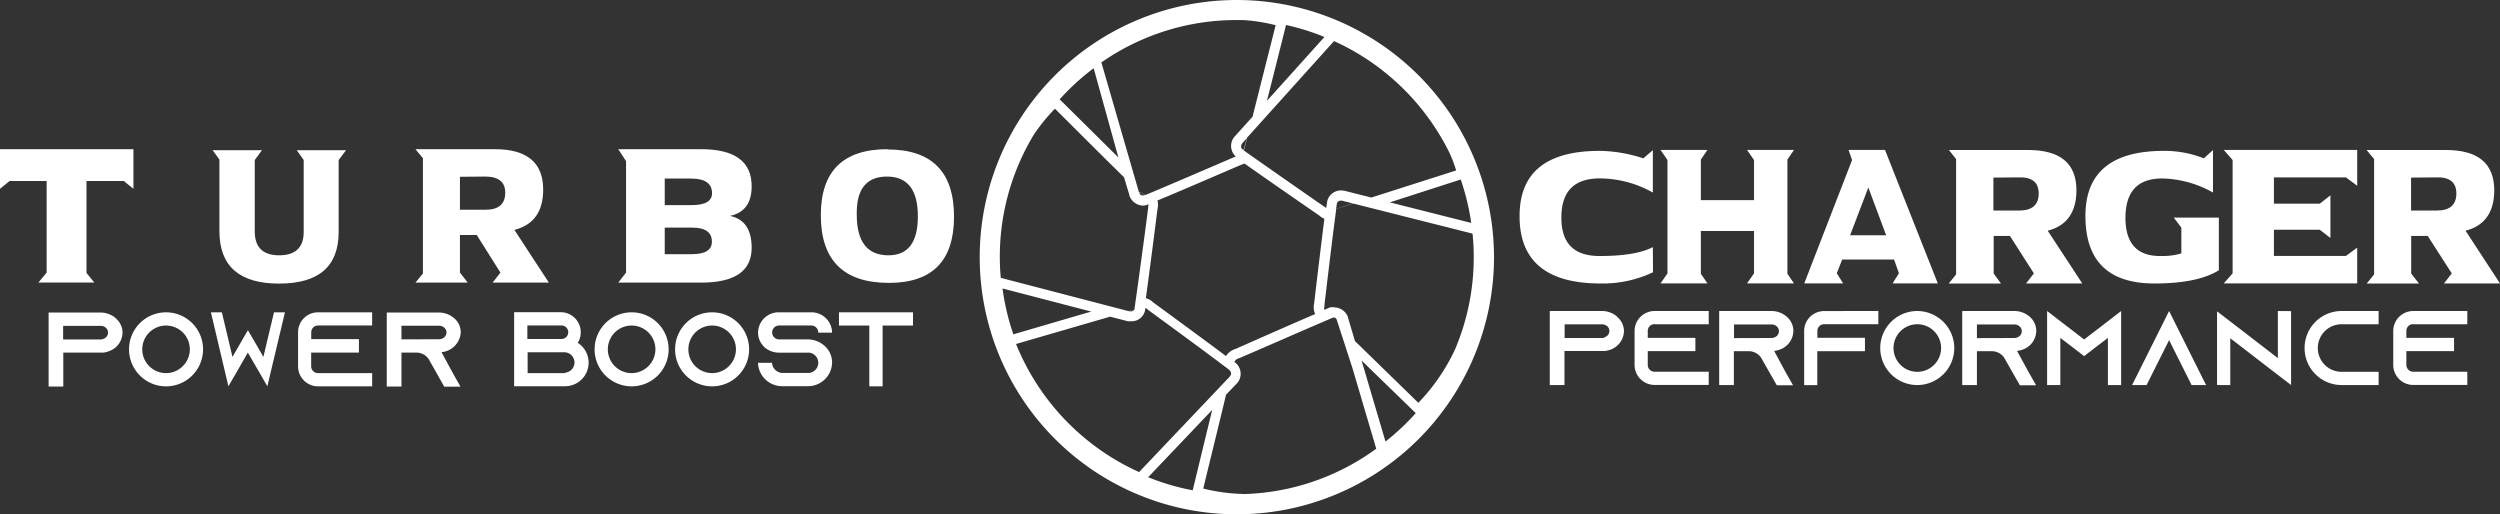 <svg id="Layer_1" data-name="Layer 1" xmlns="http://www.w3.org/2000/svg" viewBox="0 0 461.31 94.9"><rect x="0" y="0" width="461.31" height="94.9" fill="#333333" stroke="none"/><defs><style>.cls-1{fill:#fff;}</style></defs><title>logoWhite</title><polygon class="cls-1" points="24.62 27.53 24.62 34.84 22.84 33.4 15.96 33.4 15.96 50.37 17.41 52.14 7.08 52.14 8.61 50.29 8.61 33.4 1.77 33.4 0 34.84 0 27.53 24.62 27.53"/><path class="cls-1" d="M84,61.65h9.11l-1.33,1.82V76.66c0,2.92,1.5,4.39,4.5,4.39s4.53-1.44,4.53-4.31V63.47l-1.28-1.82h9.1l-1.37,1.82V76.74q0,9.53-11,9.53t-11-9.68V63.39Z" transform="translate(-44.77 -33.94)"/><path class="cls-1" d="M129.64,66.56v6.08h4.74q3.6,0,3.62-3.12c0-2-1.24-3-3.7-3Zm-8.21-5.09h14.64q8.93,0,8.93,7.45,0,6.09-5.31,7.44l6.36,9.73H135.67l1.44-1.85-4.37-6.94h-3.1v6.94l1.44,1.85h-9.65l1.38-1.68V63.14Z" transform="translate(-44.77 -33.94)"/><path class="cls-1" d="M174.15,61.47q9.33,0,9.32,6.86c0,3.07-1.33,4.88-4,5.45,2.67.56,4,2.53,4,5.89q0,6.42-9.32,6.42h-15.3l1.44-1.85V63.67l-1.44-2.2Zm-1.77,10.32q3.78,0,3.78-2.19c0-1.8-1.29-2.71-3.87-2.71h-4.86v4.9Zm-4.95,4.15v4.9h5c2.48,0,3.71-.78,3.7-2.32,0-1.71-1.21-2.58-3.61-2.58Z" transform="translate(-44.77 -33.94)"/><path class="cls-1" d="M202.86,73.55q0,7.5,5.85,7.5,5.43,0,5.43-7.18,0-7.35-5.7-7.35t-5.58,7m5.68-12q12.27,0,12.27,12.4,0,12.21-12,12.22-12.57,0-12.58-12.49,0-12.18,12.31-12.18Z" transform="translate(-44.77 -33.94)"/><path class="cls-1" d="M349.79,84.18a21.68,21.68,0,0,1-9.67,2.07q-15,0-14.95-12.47,0-12,14.78-12A26.57,26.57,0,0,1,348,63.16l1.76-1.51v7.82a20.15,20.15,0,0,0-9.8-2.61c-4.73,0-7.08,2.41-7.08,7.22s2.35,7.1,7.06,7.1c4.47,0,7.75-.55,9.82-1.65Z" transform="translate(-44.77 -33.94)"/><polygon class="cls-1" points="313.85 42.63 313.85 50.52 315.06 52.29 306.41 52.29 307.69 50.44 307.69 29.53 306.41 27.67 315.06 27.67 313.85 29.45 313.85 36.93 323.66 36.93 323.66 29.53 322.37 27.67 331.03 27.67 329.82 29.45 329.82 50.52 331.03 52.29 322.37 52.29 323.66 50.44 323.66 42.63 313.85 42.63"/><path class="cls-1" d="M386.16,77.35h6.65l-3.29-8.81Zm-.28-15.74h6.72l9.74,24.62H394l1.17-1.87-.9-2.53H384.7l-1,2.53,1.17,1.87H377.7l8.82-22.76Z" transform="translate(-44.77 -33.94)"/><path class="cls-1" d="M412.6,66.71v6.08h4.74q3.6,0,3.62-3.12c0-2.08-1.22-3.08-3.71-3Zm-8.21-5.09H419q8.94,0,8.92,7.45c0,4-1.76,6.54-5.3,7.44L429,86.24H418.63l1.44-1.85-4.42-6.92h-3v6.94L414,86.26h-9.65l1.37-1.68V63.29Z" transform="translate(-44.77 -33.94)"/><path class="cls-1" d="M453.12,61.63v7.84a19.82,19.82,0,0,0-9.38-2.6q-6.75,0-6.77,7.22t6.61,7.09a12.18,12.18,0,0,0,3.7-.48V75.94l-1.4-1.85h8.32v9.72q-3.93,2.44-11.88,2.44-12.75,0-12.74-12.47,0-12,14.46-12a19.67,19.67,0,0,1,7.39,1.38Z" transform="translate(-44.77 -33.94)"/><polygon class="cls-1" points="410.34 27.67 434.96 27.67 434.96 34.28 432.89 32.74 419.59 32.74 419.59 37.58 428.05 37.58 430.02 36.04 430.02 43.92 428.05 42.39 419.59 42.39 419.59 47.22 432.89 47.22 434.96 45.69 434.96 52.29 410.34 52.29 411.97 50.44 411.97 29.53 410.34 27.67"/><path class="cls-1" d="M489.67,66.71v6.08h4.74q3.6,0,3.62-3.12c0-2.08-1.22-3.08-3.71-3Zm-8.21-5.09H496.1q8.92,0,8.92,7.45c0,4-1.76,6.54-5.3,7.44l6.36,9.73H495.74l1.44-1.85-4.44-6.92h-3.05v6.94l1.44,1.85h-9.65l1.37-1.68V63.29Z" transform="translate(-44.77 -33.94)"/><path class="cls-1" d="M63.86,96.47a1.55,1.55,0,0,1-.56.11H56.42V94.07H63.3a1.4,1.4,0,0,1,1,.35,1.19,1.19,0,0,1,.41.9,1.24,1.24,0,0,1-.82,1.13Zm2.3-3.79a4.33,4.33,0,0,0-2.89-1.07H53.74v13.66h2.71V99h7.42A3.72,3.72,0,0,0,65,98.69a3.68,3.68,0,0,0,2.38-3.35,3.41,3.41,0,0,0-1.19-2.6Z" transform="translate(-44.77 -33.94)"/><path class="cls-1" d="M75.41,102.79A4.39,4.39,0,1,1,79.8,98.4h0a4.41,4.41,0,0,1-4.39,4.39m0-11.22a6.83,6.83,0,1,0,6.83,6.83h0a6.83,6.83,0,0,0-6.83-6.83Z" transform="translate(-44.77 -33.94)"/><polygon class="cls-1" points="52.58 57.63 50.56 57.63 48.6 65.86 46.95 62.99 46.63 62.45 45.75 60.93 44.86 62.45 44.55 62.99 42.9 65.86 40.94 57.63 38.92 57.63 41.45 68.34 42.15 71.27 43.59 68.79 45.73 65.06 47.9 68.79 49.33 71.29 50.03 68.34 52.58 57.63"/><path class="cls-1" d="M103.44,94h10V91.57h-10a3.68,3.68,0,0,0-3.67,3.69h0v6.28a3.69,3.69,0,0,0,3.67,3.69h10v-2.44h-10a1.26,1.26,0,0,1-1.25-1.25V99H111V96.52h-8.8V95.26A1.26,1.26,0,0,1,103.44,94" transform="translate(-44.77 -33.94)"/><path class="cls-1" d="M118.85,96.56V94.05h6.89a1.35,1.35,0,0,1,1,.35,1.15,1.15,0,0,1,.42.9,1.25,1.25,0,0,1-.83,1.13,1.55,1.55,0,0,1-.56.11Zm7.39,2.36h0a3.9,3.9,0,0,0,3.55-3.64,3.41,3.41,0,0,0-1.19-2.6,4.28,4.28,0,0,0-2.88-1.07h-9.58v13.66h2.71V99h2.71a2.72,2.72,0,0,1,2.29,1.17l.07.12,1.45,2.56,1.37,2.44h3l-1.38-2.44Z" transform="translate(-44.77 -33.94)"/><path class="cls-1" d="M149,102.79h-6.87V98.94H149a1.91,1.91,0,0,1,1.78,2,1.93,1.93,0,0,1-1.78,1.78ZM142.08,94h6.18a1.25,1.25,0,1,1,.23,2.49h-6.41Zm9.27,3.24a3.54,3.54,0,0,0,.58-2,3.69,3.69,0,0,0-3.69-3.69h-8.6v13.66H149a4.35,4.35,0,0,0,2.4-8Z" transform="translate(-44.77 -33.94)"/><path class="cls-1" d="M161.32,102.79a4.39,4.39,0,1,1,4.39-4.39h0a4.41,4.41,0,0,1-4.39,4.39m0-11.22a6.83,6.83,0,1,0,6.83,6.83h0a6.83,6.83,0,0,0-6.83-6.83Z" transform="translate(-44.77 -33.94)"/><path class="cls-1" d="M176.18,102.79a4.39,4.39,0,1,1,4.39-4.39h0a4.41,4.41,0,0,1-4.39,4.39m0-11.22A6.83,6.83,0,1,0,183,98.41h0A6.83,6.83,0,0,0,176.18,91.57Z" transform="translate(-44.77 -33.94)"/><path class="cls-1" d="M198.31,95.33v-.07a3.81,3.81,0,0,0-3.91-3.69h-5.87a3.79,3.79,0,0,0-3.88,3.69v.07a3.57,3.57,0,0,0,.68,2.09,4.72,4.72,0,0,0,.5.59,4.07,4.07,0,0,0,2.7,1h5.21a1.88,1.88,0,0,1,.28,3.75h-4.8a2,2,0,0,1-2-1.88h-2.58a4.45,4.45,0,0,0,4.56,4.32h4.54a4.45,4.45,0,0,0,4.57-4.32,4.09,4.09,0,0,0-1-2.73l-.16-.17a4.64,4.64,0,0,0-3.37-1.41h-5.21a1.3,1.3,0,0,1-1.32-1.25v-.07A1.29,1.29,0,0,1,188.57,94h5.87a1.29,1.29,0,0,1,1.32,1.25v.07Z" transform="translate(-44.77 -33.94)"/><polygon class="cls-1" points="154.81 57.63 154.81 60.07 160.41 60.07 160.41 71.29 162.86 71.29 162.86 60.07 168.47 60.07 168.47 57.63 154.81 57.63"/><path class="cls-1" d="M340.91,96.19a1.38,1.38,0,0,1-.56.12h-6.87V93.79h6.87a1.46,1.46,0,0,1,1,.35,1.18,1.18,0,0,1,.08,1.67h0a1.34,1.34,0,0,1-.49.32Zm2.3-3.78a4.2,4.2,0,0,0-2.88-1.08h-9.59V105h2.71V98.71h7.42a4.27,4.27,0,0,0,1.17-.29,3.73,3.73,0,0,0,2.39-3.36,3.46,3.46,0,0,0-1.2-2.6Z" transform="translate(-44.77 -33.94)"/><path class="cls-1" d="M350.07,93.77h10V91.33h-10A3.69,3.69,0,0,0,346.39,95v6.28a3.7,3.7,0,0,0,3.68,3.69h10v-2.44h-10a1.25,1.25,0,0,1-1.25-1.25V98.73h8.79V96.29h-8.79V95a1.26,1.26,0,0,1,1.25-1.25" transform="translate(-44.77 -33.94)"/><path class="cls-1" d="M364.74,96.33V93.81h6.88a1.46,1.46,0,0,1,1,.35,1.19,1.19,0,0,1,.41.9,1.23,1.23,0,0,1-.82,1.13,1.38,1.38,0,0,1-.56.12Zm7.4,2.36h0a4.27,4.27,0,0,0,1.17-.29,3.72,3.72,0,0,0,2.38-3.4,3.43,3.43,0,0,0-1.19-2.59,4.25,4.25,0,0,0-2.88-1.08H362V105h2.71V98.75h2.71a2.73,2.73,0,0,1,2.3,1.17l.07.12,1.45,2.55,1.39,2.44h3l-1.39-2.44Z" transform="translate(-44.77 -33.94)"/><path class="cls-1" d="M381.35,91.34A3.68,3.68,0,0,0,377.68,95v10h2.42V98.75h8.8V96.27h-8.78V95a1.25,1.25,0,0,1,1.25-1.24h10V91.32Z" transform="translate(-44.77 -33.94)"/><path class="cls-1" d="M398.55,102.55a4.39,4.39,0,1,1,4.4-4.39,4.4,4.4,0,0,1-4.4,4.39m0-11.22a6.83,6.83,0,1,0,6.83,6.83h0A6.85,6.85,0,0,0,398.55,91.33Z" transform="translate(-44.77 -33.94)"/><path class="cls-1" d="M409.56,96.33V93.81h6.87a1.46,1.46,0,0,1,1,.35,1.19,1.19,0,0,1,.41.9,1.23,1.23,0,0,1-.82,1.13,1.39,1.39,0,0,1-.57.12Zm7.4,2.36h0a4.27,4.27,0,0,0,1.17-.29,3.72,3.72,0,0,0,2.38-3.4,3.43,3.43,0,0,0-1.19-2.59,4.27,4.27,0,0,0-2.89-1.08h-9.58V105h2.71V98.75h2.71a2.73,2.73,0,0,1,2.3,1.17l.07.12,1.45,2.55,1.39,2.44h3l-1.39-2.44Z" transform="translate(-44.77 -33.94)"/><polygon class="cls-1" points="388.96 59.27 384.57 62.64 380.18 59.27 377.74 57.39 377.74 71.05 380.18 71.05 380.18 62.35 382.58 64.18 384.57 65.72 386.56 64.18 388.96 62.35 388.96 71.05 391.4 71.05 391.4 57.39 388.96 59.27"/><polygon class="cls-1" points="405.85 68.61 400.25 57.39 394.64 68.61 393.42 71.05 396.1 71.05 397.32 68.61 400.25 62.76 403.18 68.61 404.4 71.05 407.08 71.05 405.85 68.61"/><polygon class="cls-1" points="420.32 57.39 420.32 66.08 411.54 59.32 409.1 57.45 409.1 71.05 411.54 71.05 411.54 62.42 420.32 69.18 422.76 71.05 422.76 57.41 420.32 57.39"/><path class="cls-1" d="M476.85,93.77h6.83V91.33h-6.83a6.83,6.83,0,0,0,0,13.66h6.83v-2.44h-6.83a4.39,4.39,0,0,1,0-8.78h0" transform="translate(-44.77 -33.94)"/><path class="cls-1" d="M490.05,93.77h10V91.33h-10A3.69,3.69,0,0,0,486.38,95h0v6.28a3.69,3.69,0,0,0,3.67,3.69h10v-2.44h-10a1.26,1.26,0,0,1-1.25-1.25V98.73h8.8V96.29h-8.8V95a1.26,1.26,0,0,1,1.25-1.25" transform="translate(-44.77 -33.94)"/><path class="cls-1" d="M273,33.94a47.45,47.45,0,1,0,47.45,47.45A47.5,47.5,0,0,0,273,33.94ZM294.49,71.5l22,5.55a41.49,41.49,0,0,1,.22,4.34,43.38,43.38,0,0,1-3.44,17,36.3,36.3,0,0,1-6.78,9.88l-11.7-11.4-1.29-4.35,0-.09A2.77,2.77,0,0,0,291,90.66a2.3,2.3,0,0,0-.84,0l-1,.46a1.26,1.26,0,0,1,0-.71l0-.2c.43-3.64,1.12-9.39,1.64-13.57l.54-4.16m-17.2,52.61a33.57,33.57,0,0,1-7.34-1c1.2-5,3-12.22,4.2-17.31l2-2.09.07-.07a2.64,2.64,0,0,0-.21-3.64l-.31-.25a1.25,1.25,0,0,1,.77-.67l.19-.06C277.73,98.2,285,95,288.65,93.44l2-.86a.56.56,0,0,1,.77.34c.76,2.32,2.86,8.79,2.87,8.82h0l4.43,15A43.46,43.46,0,0,1,274.15,125.11ZM256.63,122l11.82-12.42c-1.51,6.18-3.26,13.45-3.6,14.83A43.49,43.49,0,0,1,256.63,122ZM239.43,54c3.67,3.63,9,9,12.75,12.64l1,3.34,0,.09a2.78,2.78,0,0,0,2.43,1.81,2.71,2.71,0,0,0,.81-.14l.28-.11a1.24,1.24,0,0,1-.05.36l0,.19c-.6,4.75-2,15.08-2.56,18.86l-1.08.31-23.57-6.14c-.12-1.27-.18-2.56-.18-3.86a43.49,43.49,0,0,1,6.27-22.55A33.38,33.38,0,0,1,239.43,54ZM273,37.64l1.11,0a32.05,32.05,0,0,1,6.05.95c-1.22,4.83-3,11.83-4.26,16.88l-3.32,3.68-.06.07a2.63,2.63,0,0,0,.27,3.59c-4.5,1.94-13.35,5.74-16.7,7.13l-1.18-.61L248,45.46A43.52,43.52,0,0,1,273,37.64Zm16.17,3.11-10.62,11.8c1.47-5.79,3.1-12.29,3.52-14A43.52,43.52,0,0,1,289.13,40.75ZM274.87,59.36l16.06-17.84a44,44,0,0,1,21.31,20.63,27.61,27.61,0,0,1,1.23,3.24l-15.65,5-5-1.26h-.09a2.61,2.61,0,0,0-3.07,2c0,.18-.1.6-.18,1.19l-.08-.06c-3.81-2.63-11.93-8.3-15.17-10.59m42,13.4-15-3.79,13.08-4.22A43.59,43.59,0,0,1,316.25,75.08Zm-24.9-2.58,0-.12,0,.12h0l0-.12c.06-.43.11-.74.13-.88a.73.73,0,0,1,.8-.52h.16l2,.51-3.14,1m-3.88,19.43c-4.68,2-13.59,5.95-14.63,6.41a3.2,3.2,0,0,0-1.78,1.32c-3.87-2.91-12.46-9.19-13.42-9.89a3.08,3.08,0,0,0-1.36-.79c.67-4.83,2-15.27,2.14-16.44a3.17,3.17,0,0,0,0-1.58c4.44-1.84,14.31-6.11,15.41-6.58a3.1,3.1,0,0,0,.64-.25c3.88,2.75,12.83,8.93,13.82,9.61a2.92,2.92,0,0,0,.93.59c-.65,5.12-1.76,14.49-1.89,15.6A3.14,3.14,0,0,0,287.47,91.93ZM274,61.45c-.42-.34-.13-.88,0-1.08l.91-1-.61,2.32Zm17.13,13h0m-35-4.53c-.87.24-1-.13-1.09-.31l-.09-.3Zm-2,21.11a.89.89,0,0,1-.89.36l-.19,0Zm-8,.4-14.37,4.2a43.29,43.29,0,0,1-2-8.46Zm-13.73,5.94,17.22-5,3.27.85.09,0a3.15,3.15,0,0,0,.44,0,2.53,2.53,0,0,0,2.64-2c0-.09.05-.25.09-.47a1.33,1.33,0,0,1,.32.23l.15.14c4,2.92,11.07,8.11,13.95,10.29.94.72,1.79,1.13,1.14,2l-16.75,17.64A44,44,0,0,1,232.26,97.42Zm14.19-50.8L251.14,63c-4.45-4.42-9.7-9.6-10.84-10.73A44.8,44.8,0,0,1,246.45,46.62Zm53.85,68.89-4.43-15,10,9.71A43.23,43.23,0,0,1,300.3,115.51Z" transform="translate(-44.77 -33.94)"/></svg>